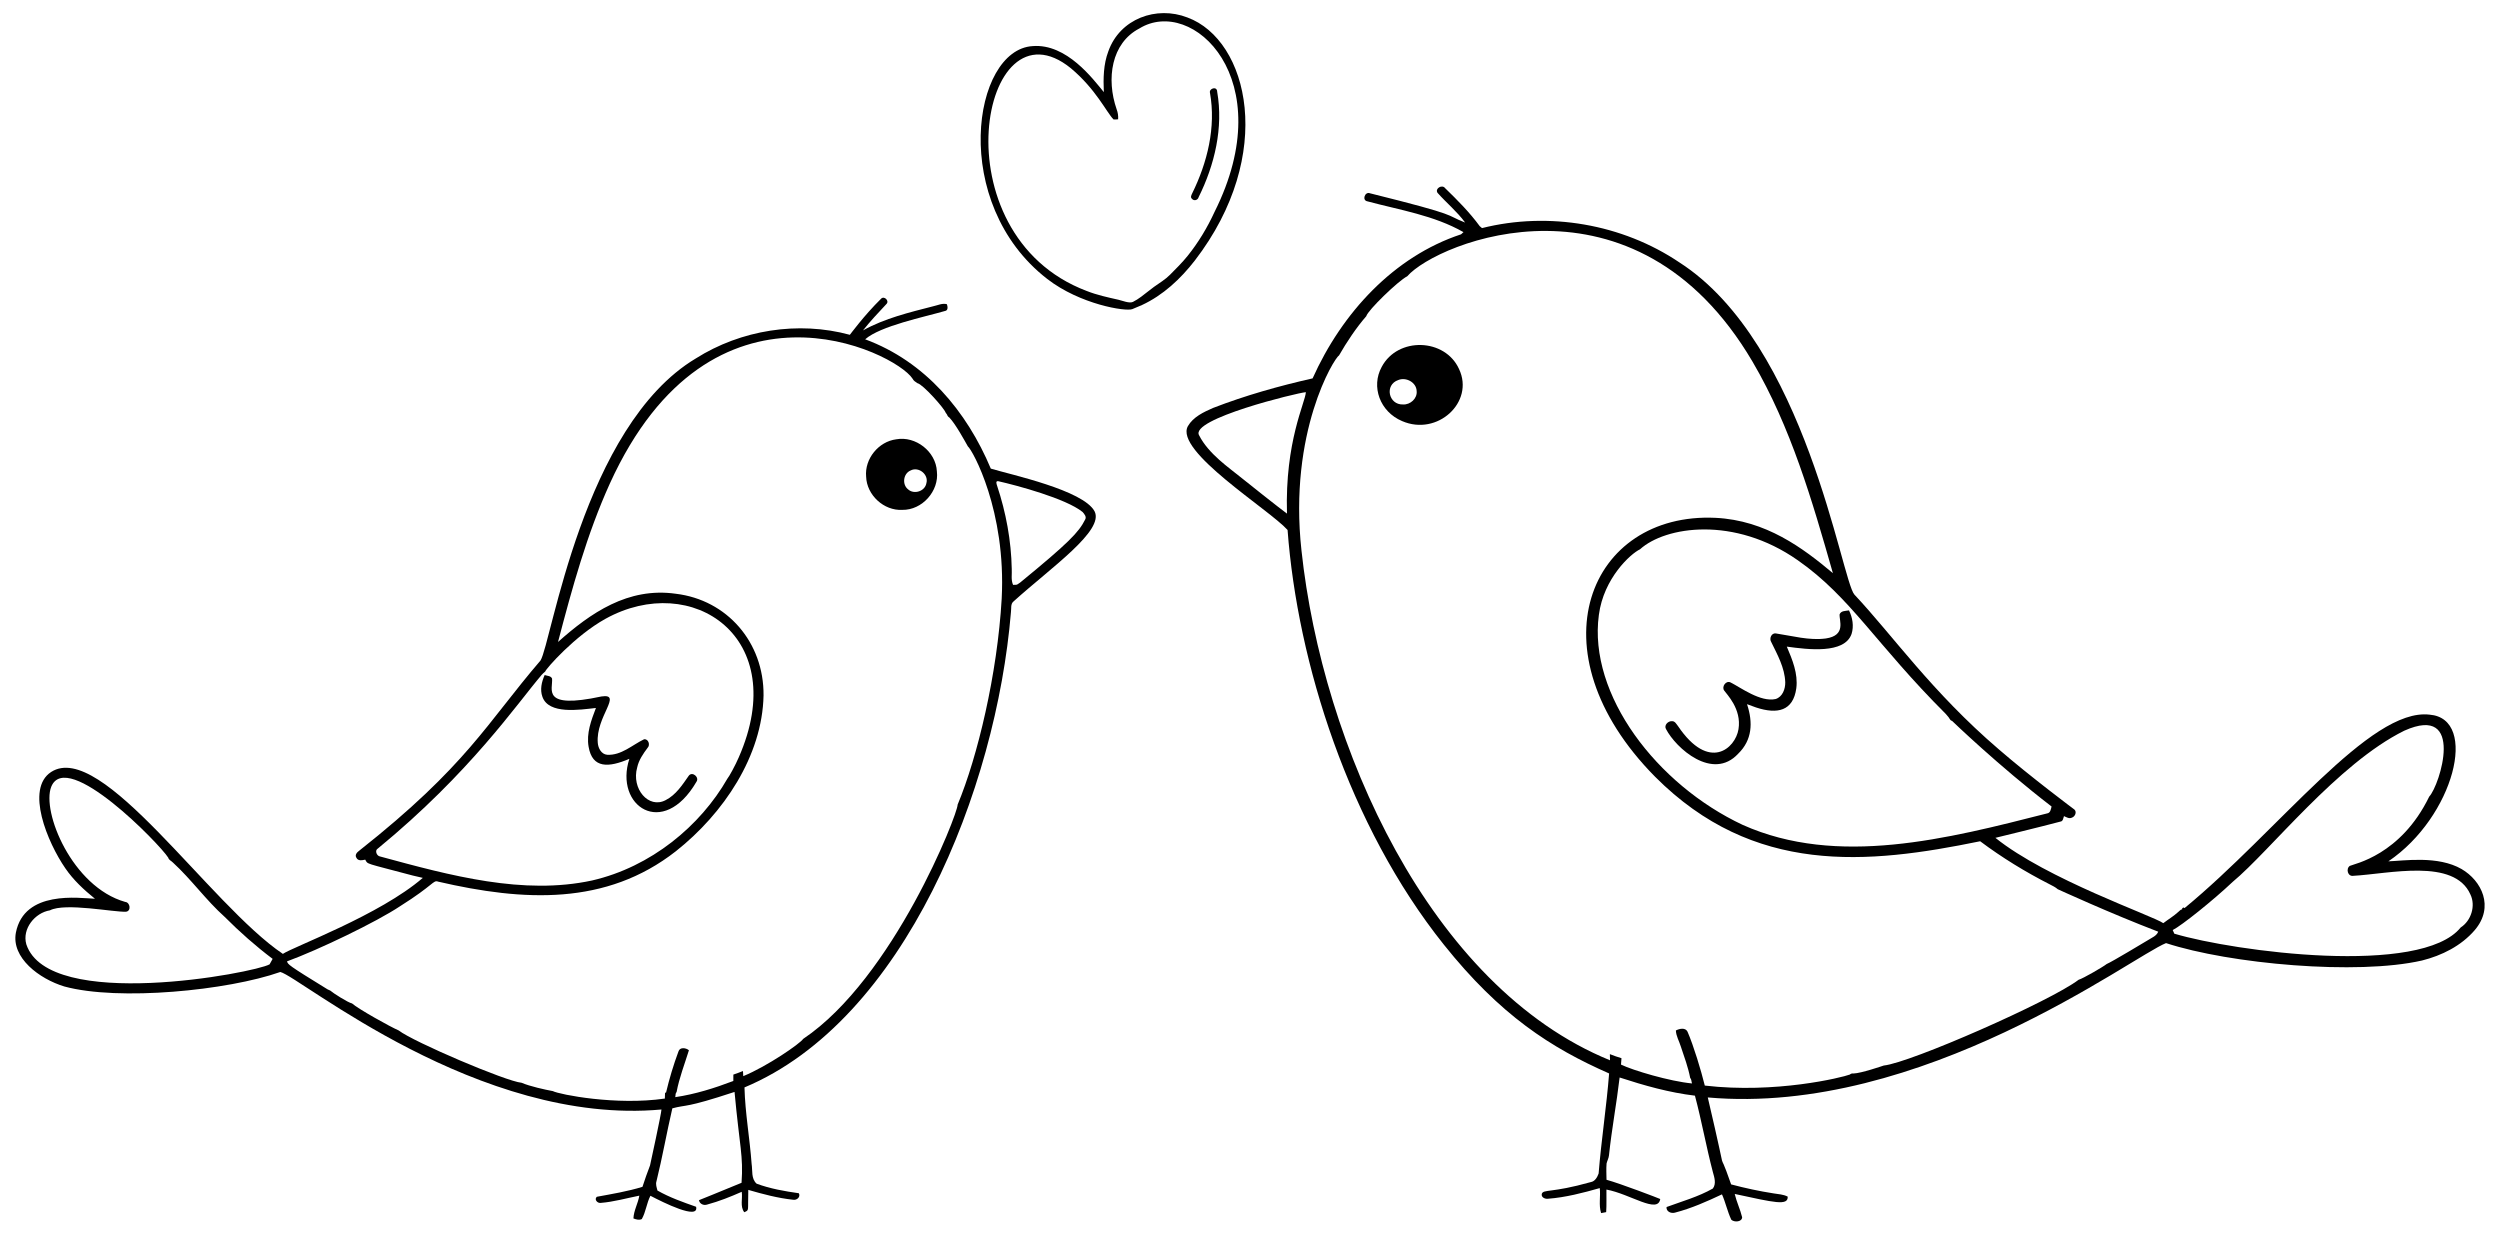 <?xml version="1.0" encoding="utf-8"?>

<!DOCTYPE svg PUBLIC "-//W3C//DTD SVG 1.1//EN" "http://www.w3.org/Graphics/SVG/1.1/DTD/svg11.dtd">
<svg version="1.1" id="Layer_1" xmlns="http://www.w3.org/2000/svg" xmlns:xlink="http://www.w3.org/1999/xlink" x="0px" y="0px"
	 viewBox="0 0 2591.823 1279.881" enable-background="new 0 0 2591.823 1279.881" xml:space="preserve">
<g>
	<path d="M1231.081,18.137c-32.08-12.48-70.11,1.18-82.08,35.21c-5.07,13.42-5.26,28.01-4.63,42.16
		c-11.07-13.39-38.43-50.52-73.76-47.71c-62.44,3.63-86.34,162.9,15.11,241.41c34.05,26.38,81.39,33.99,88.16,31.28l8.47-3.58
		c0.46-0.09,0.93-0.27,1.42-0.6c22.01-10.18,40.19-27.19,54.94-46.21C1323.241,160.207,1294.381,41.517,1231.081,18.137z
		 M1183.049,307.666c-2.773,2.029-5.602,3.891-8.506,5.329c-3.652,1.809-11.29-1.394-14.968-2.222
		c-11.213-2.522-22.313-4.901-33.034-9.146c-155.73-58.86-109.55-306.58-16.34-230.87c26.02,21.77,36.9,45.58,44.2,53.06
		c1.58,0.14,3.18,0.08,4.79-0.15c0.27-3.48-0.26-6.95-1.49-10.22c-11.08-31.76-5.53-68.81,23.45-83.89
		c54.96-33.98,147.03,52.32,78.02,190.1c-7.464,16.237-16.746,31.7-27.948,45.64c-5.657,7.04-11.978,13.225-18.31,19.624
		c-4.787,4.837-10.952,8.492-16.498,12.463C1192.055,300.505,1187.628,304.315,1183.049,307.666z"/>
	<path d="M1235.769,206.118c2.036,2.582,6.162,1.394,6.886-1.721c16.613-33.445,25.753-71.932,19.25-109.175
		c-0.035-6.449-8.808-3.47-7.473,1.093c6.326,35.549-2.705,72.191-18.444,104.134
		C1235.195,202.183,1233.802,204.574,1235.769,206.118z"/>
	<path d="M2551.977,900.953c-24.536-14.155-59.679-8.528-75.866-7.992c67.952-45.95,94.103-147.862,42.749-152.061
		c-61.957-7.373-156.866,120.533-254.05,200.521l-1.052-0.615l-1.298,0.656l-0.191,1.23c-1.694,0.205-2.705,1.79-3.962,2.719
		c-4.795,4.399-10.424,7.705-15.561,11.654c-10.34-7.482-120.817-45.6-174.057-88.463c0,0,50.535-12.284,67.328-16.818
		c2.883-0.287,2.951-3.552,3.784-5.697c2.555,1.148,5.438,3.019,8.293,1.544c3.17-1.093,5.246-5.752,2.541-8.334
		c0,0-45.201-33.686-78.435-62.464c-69.386-59.445-110.406-118.708-149.67-160.395c-13.444-14.892-50.03-260.134-181.558-344.466
		c-59.144-39.812-135.434-52.873-204.524-35.508c-0.601-0.505-1.79-1.516-2.391-2.022c-10.493-14.345-23.103-26.997-35.823-39.347
		c-3.033-4.235-10.902,0.246-7.897,4.823c9.29,10.465,20.329,19.441,28.609,30.808c-22.112-8.563-2.865-6.513-98.614-30.344
		c-5.315-2.131-8.635,7.364-2.692,8.348c33.623,9.031,68.967,14.455,99.598,31.929c-0.628,0.56-1.872,1.694-2.5,2.254
		c-69.757,23.1-123.445,81.41-153.919,149.356c-35.016,7.924-69.677,17.679-103.177,30.644c-9.809,4.317-20.548,9.249-26.122,18.895
		c-14.342,25.755,84.568,86.57,103.355,107.631c10.232,137.339,63.495,306.6,161.966,429.842
		c58.587,73.377,111.007,107.052,171.379,133.589c-2.705,34.661-8.102,69.049-10.875,103.71c-1.339,3.853-3.812,8.266-8.239,8.949
		c-40.948,11.539-49.016,7.124-50.7,12.228c-0.793,3.593,3.484,5.465,6.476,5.014c18.266-1.394,36.068-6.052,53.638-11.039
		c0.997,8.607-1.257,17.556,1.38,25.917c1.735-0.301,3.484-0.642,5.26-0.997c0.56-7.801,0.123-15.602,0.273-23.403
		c24.727,4.563,53.382,25.597,55.783,9.796c-1.366-0.69-41.05-15.942-55.701-19.947c-0.068-5.656-0.41-11.34,0.068-16.969
		c0.697-2.842,2.227-5.451,2.5-8.402c2.801-27.01,7.897-53.706,11.025-80.662c25.466,8.307,51.397,15.671,78.08,18.84
		c6.995,26.19,11.695,52.968,18.594,79.2c1.53,5.465,3.757,12.077-0.027,17.078c-15.056,8.553-31.874,13.239-48.009,19.182
		c-0.519,4.823,5.028,7.077,9.031,5.725c16.818-4.372,32.762-11.463,48.446-18.868c3.812,8.539,5.656,17.87,9.686,26.313
		c2.965,2.828,11.053,2.446,11.23-2.568c-1.995-8.238-5.779-15.917-7.705-24.168c40.902,8.813,55.465,12.59,54.936,2.76
		c-4.522-2.35-9.687-2.514-14.605-3.334c-14.837-2.309-29.551-5.465-44.047-9.331c-17.301-49.836,0.044,13.363-24.209-90.143
		c221.637,19.615,440.819-146.59,475.091-160.012c66.131,21.664,198.19,33.457,265.334,18.048
		c20.562-5.137,40.686-15.179,54.663-31.451C2586.349,940.047,2572.68,913.024,2551.977,900.953z M2017.318,740.216
		c5.24,5.564,3.642,6.27,6.462,7.173c0,0,48.111,46.476,103.136,88.723c-0.71,2.842-1.134,6.79-4.754,7.214
		c-102.921,26.208-217.146,55.819-315.462,11.859c-88.896-41.634-160.284-134.867-149.11-217.653
		c4.95-38.087,32.863-63.395,42.64-68.038c26.203-23.752,97.58-34.959,163.633,11.381
		C1918.645,619.098,1944.849,667.905,2017.318,740.216z M1334.247,532.482c-6.496-4.724-40.082-31.238-48.938-38.459
		c-10.465-8.628-32.449-23.43-42.134-42.667c-10.19-16.783,101.416-44.073,110.651-44.785
		C1353.353,417.152,1332.053,457.303,1334.247,532.482z M2227.266,974.428c-2.577,1.492-38.049,22.938-43.2,24.988
		c-3.493,2.833-24.553,15.081-29.114,16.34c-29.226,22.296-174.519,86.128-202.024,88.914c-1.367,0.444-23.233,7.984-31.368,8.266
		c-1.435-0.232-2.705,0.123-3.771,1.079c-8.199,3.107-77.058,20.006-150.38,11.435c-3.883-15.717-11.555-41.263-17.925-55.892
		c-2.227-4.536-8.443-3.129-12.064-1.243c0.232,5.834,3.402,10.957,5.069,16.449c3.634,10.82,7.624,21.614,9.796,32.844
		c1.462,1.421,1.161,3.784,1.885,5.629c-22.954-2.16-61.245-13.503-73.64-19.551c0.137-2.227,0.328-4.427,0.505-6.613
		c-4.085-1.243-8.102-2.637-12.036-4.222c0.068,2.118,0.109,4.235,0.137,6.38c-187.402-76.413-298.257-326.978-319.861-528.483
		c-13.565-122.945,34.058-199.698,38.869-202.16c7.815-13.677,18.027-29.033,28.294-40.768c1.512-6.071,33.316-36.843,42.435-41.369
		c30.98-35.459,235.721-119.466,358.06,88.572c39.825,67.86,61.822,144.068,83.285,219.211
		c-31.038-26.09-69.535-54.863-121.745-57.381c-130.746-6.124-191.679,137.824-62.587,268.436
		c102.094,102.387,220.052,90.9,336.993,66.863c22.638,16.969,46.861,31.778,72.055,44.635c2.883,1.503,5.916,2.91,8.402,5.096
		c0,0,54.305,24.982,104.147,44.02C2235.764,970.384,2230.969,971.996,2227.266,974.428z M2551.088,961.518
		c-41.009,50.851-234.671,24.985-296.935,6.449c-0.56-1.271-1.107-2.527-1.626-3.757c9.204-4.602,41.972-30.829,62.108-49.894
		c38.996-32.329,108.721-122.546,177.924-156.774c63.541-28.484,36.974,56.583,25.876,68.325
		c-29.562,60.932-77.924,69.687-82.329,71.836c-4.276,2.951-2.104,11.217,3.579,10.288c36.699-1.992,104.655-18.722,121.457,19.318
		C2566.841,939.029,2561.882,954.618,2551.088,961.518z"/>
	<path d="M1027.188,485.825c-24.876-59.328-67.858-110.997-130.256-134.054c15.759-13.915,61.733-23.217,82.629-29.333
		c3.607-0.478,2.965-4.563,2.131-7.05c-4.795-1.339-9.4,1.107-14.017,2.077c-24.906,6.435-50.318,12.446-72.984,25.084
		c7.569-9.577,15.957-18.458,24.291-27.365c3.361-3.252-2.268-8.799-5.492-5.533c-17.944,17.679-31.951,36.979-32.421,37.448
		c-53.542-14.55-112.891-5.096-159.725,24.524c-117.213,70.152-149.54,294.872-160.982,313.139
		c-55.552,64.673-76.112,108.853-187.993,197.201c-2.268,1.653-4.768,4.358-2.896,7.268c1.762,3.675,5.998,2.596,9.181,1.981
		c2.901,5.131-1.322,2.998,49.334,16.49c3.443,0.82,6.886,1.598,10.342,2.405c-44.479,38.495-134.076,71.334-145.079,78.804
		c-75.95-51.187-188.084-222.318-240.251-188.58c-26.982,17.602-3.695,73.167,14.701,99.803
		c8.348,12.241,19.291,22.351,30.74,31.628c-16.329-0.671-73.285-9.277-81.987,35.139c-4.907,26.09,24.344,47.929,50.209,55.797
		c56.353,15.375,169.581,4.156,223.952-15.029c20.615,5.108,205.677,159.922,395.14,142.566
		c-0.297,5.053-11.179,55.024-11.845,57.942c-2.787,7.35-5.465,14.742-7.856,22.242c-15.452,4.727-31.437,7.391-47.285,10.301
		c-3.06,2.732,0.533,6.804,3.88,6.367c13.608-1.066,26.805-4.891,40.153-7.528c-1.339,8.061-5.779,15.37-6.121,23.608
		c2.732,1.066,5.847,2.049,8.689,0.656c4.235-7.514,4.973-16.477,8.935-24.141c12.962,6.792,50.6,25.61,47.353,11.408
		c-13.676-4.809-27.42-9.618-40.058-16.832c-0.792-3.183-2.104-6.462-0.997-9.727c6.162-25.016,10.602-50.414,16.422-75.498
		c15.459-4.15,12.481,0.167,64.486-17.01c5.298,57.275,9.23,65.969,7.268,94.201c-21.445,8.927-44.156,18.021-44.156,18.021
		c0.642,3.935,4.959,5.82,8.552,4.522c12.296-3.32,24.141-8.047,35.781-13.198c1.107,6.968-1.981,15.151,2.637,21.177
		c5.452-2.505,3.513-0.432,4.167-23.171c15.179,4.399,30.549,8.525,46.301,10.206c3.825,0.861,8.238-2.787,6.093-6.722
		c-14.796-2.104-29.702-4.686-43.747-9.905c-5.834-5.205-4.099-13.553-5.192-20.466c-1.913-26.491-6.722-52.777-7.405-79.337
		c166.271-69.638,261.09-309.728,276.237-492.538c0.601-3.866-0.656-8.798,2.91-11.476c38.888-35.121,94.27-73.375,83.75-93.34
		C1122.862,508.135,1048.518,492.247,1027.188,485.825z M279.494,999.758c-15.728,8.925-229.075,49.394-252.219-20.808
		c-4.522-15.985,8.867-32.639,24.496-35.18c15.858-8.196,66.728,2.152,78.94,1.421c5.52-0.683,4.304-9.727-0.943-10.151
		c-54.946-15.565-86.897-93.704-76.618-119.449c16.224-39.665,112.518,59.679,121.225,73.503c0.848,2.708,2.749,2.983,4.864,5.096
		c19.209,17.583,34.361,39.101,53.788,56.466c15.534,15.589,32.052,30.194,49.621,43.432
		C281.625,995.987,280.587,997.886,279.494,999.758z M394.107,887.946c-3.579-0.437-5.943-6.298-2.323-8.293
		c95.923-78.787,143.92-149.705,169.767-179.987c1.12-1.271,2.377-2.404,3.675-3.457c0.696-2.831,30.791-37.103,62.532-54.704
		c89.598-49.555,192.864,19.103,138.153,143.631c-3.25,7.742-10.348,20.688-11.749,22.024
		c-28.099,49.12-79.234,91.597-140.366,105.664C542.708,928.209,467.477,907.919,394.107,887.946z M1038.486,620.617
		c-4.483,78.21-25.01,163.985-45.7,213.637c0.329,9.272-66.489,179.953-160.122,242.819c-3.186,4.917-37.066,28.28-62.095,38.609
		c-0.109-1.79-0.205-3.566-0.314-5.315c-3.279,1.339-6.599,2.568-9.96,3.689c0.068,2.186,0.068,4.399-0.027,6.626
		c-19.496,7.419-39.525,13.717-60.21,16.777c0.465-1.708-0.055-3.921,1.353-5.205c2.787-14.865,8.348-29.019,12.815-43.419
		c-3.033-2.596-9.441-3.511-10.834,1.23c-5.192,13.935-9.454,28.226-12.897,42.694l-1.011,0.055
		c-0.055,2.022-0.123,4.044-0.219,6.093c-50.338,7.345-109.066-4.135-116.129-7.733c-8.027-1.482-23.669-4.897-32.42-8.648
		c-15.979-1.41-111.874-42.245-127.414-54.253c-8.543-3.645-41.971-22.291-48.323-27.98c-4.195-0.863-19.681-10.729-22.625-13.362
		c-0.669-0.301-2.022-0.915-2.705-1.216c-41.433-25.429-41.07-25.861-42.08-29.046c32.723-11.988,92.521-40.718,117.249-57.204
		c35.354-22.269,34.207-27.385,39.375-25.466c88.826,20.572,174.29,25.046,246.508-31.519
		c49.446-39.106,89.602-98.747,90.895-161.501c0.486-55.08-37.834-99.046-90.922-105.418c-49.556-7.064-88.416,19.907-122.154,49.99
		c14.605-55.742,29.907-111.716,53.775-164.357C737.579,270.125,928.04,364.93,945.966,392.444c1.339,2.548,2.879,3.262,5.26,4.877
		c5.435,1.023,27.475,25.625,29.101,30.371c0.383,0.547,1.148,1.639,1.53,2.2c0.396,1.284,1.189,2.295,2.377,2.992
		c6.604,6.952,15.935,24.185,19.182,29.893C1008.366,466.87,1043.216,529.391,1038.486,620.617z M1124.927,538.78
		c-6.469,12.996-17.091,24.027-67.355,65.21c-4.298,2.671-1.845,2.151-7.282,2.364c-2.364-5.192-1.038-11.053-1.38-16.531
		c-0.56-29.306-5.943-58.461-15.192-86.25c-0.492-1.585-1.872-5.123,1.066-4.727c19.032,4.288,70.304,17.955,87.575,31.97
		C1124.217,532.96,1126.786,535.829,1124.927,538.78z"/>
	<path d="M1432.451,380.38c-11.235,20.422-1.892,46.441,21.122,56.166c36.638,15.931,75.237-19.683,59.103-53.843
		C1498.257,350.518,1449.086,348.966,1432.451,380.38z M1454.584,419.318c-15.048,0.596-19.56-20.399-4.877-25.357
		c7.965-3.265,18.676,2.432,18.977,11.408C1469.544,413.115,1462.071,419.768,1454.584,419.318z"/>
	<path d="M929.161,455.441c-18.335,2.336-32.926,20.22-31.218,38.705c0.601,19.1,18.389,35.522,37.503,34.456
		c20.562,0.369,38.309-19.51,35.85-39.894C970.257,468.174,949.34,451.779,929.161,455.441z M960.407,500.949
		c-1.421,8.375-12.774,12.036-18.977,6.367c-6.476-5.028-4.987-16.449,2.623-19.564C952.332,483.38,963.003,491.905,960.407,500.949
		z"/>
	<path d="M1836.321,665.675c6.421,13.184,13.976,26.614,14.496,41.642c0.15,6.886-2.787,15.165-9.987,17.392
		c-15.704,3.484-36.287-11.986-46.588-17.146c-4.727-2.555-9.645,4.29-6.749,8.32c2.41,3.652,18.297,19.048,14.851,40.112
		c-3.184,19.948-30.548,44.336-62.641-3.129c-1.721-2.118-3.197-5.369-6.367-5.192c-3.989-0.287-8.389,4.167-6.189,8.088
		c10.31,19.964,48.505,54.098,74.828,25.671c14.578-14.144,15.591-32.192,9.208-51.397c3.101,1.107,6.175,2.309,9.318,3.402
		c22.275,7.347,38.517,3.657,41.779-19.879c1.926-15.097-4.058-29.592-9.851-43.186c21.823,2.995,59.732,7.85,67.136-13.129
		c2.555-8.088,1.038-16.941-2.664-24.428c-3.388,0.642-8.143,0.178-9.714,4.03c-0.664,6.416,7.137,21.892-14.277,25.07
		c-17.419,2.309-34.552-2.664-51.616-5.178C1836.485,655.852,1833.93,662.027,1836.321,665.675z"/>
	<path d="M617.812,733.973c-4.85,12.747-10.028,26.272-7.596,40.167c3.856,22.898,20.93,21.663,42.257,12.569
		c-15.925,48.942,34.868,83.346,69.5,23.854c3.443-4.714-4.249-11.148-7.869-6.394c-6.667,9.536-13.321,19.933-24.032,25.371
		c-17.677,9.361-35.708-11.872-29.483-33.937c1.653-7.678,6.203-14.168,10.807-20.343c2.951-2.978,0.833-9.304-3.58-8.88
		c-12.378,5.943-23.704,16.955-38.364,16.108c-6.052-0.533-9.331-6.859-9.728-12.31c-2.282-27.118,26.276-51.532,3.812-48.132
		c-63.224,13.577-50.024-7.609-51.22-18.594c-1.312-2.937-5.069-2.651-7.637-3.634c-3.142,7.009-5.055,15.124-2.336,22.597
		C568.881,740.917,600.8,735.867,617.812,733.973z"/>
</g>
</svg>
